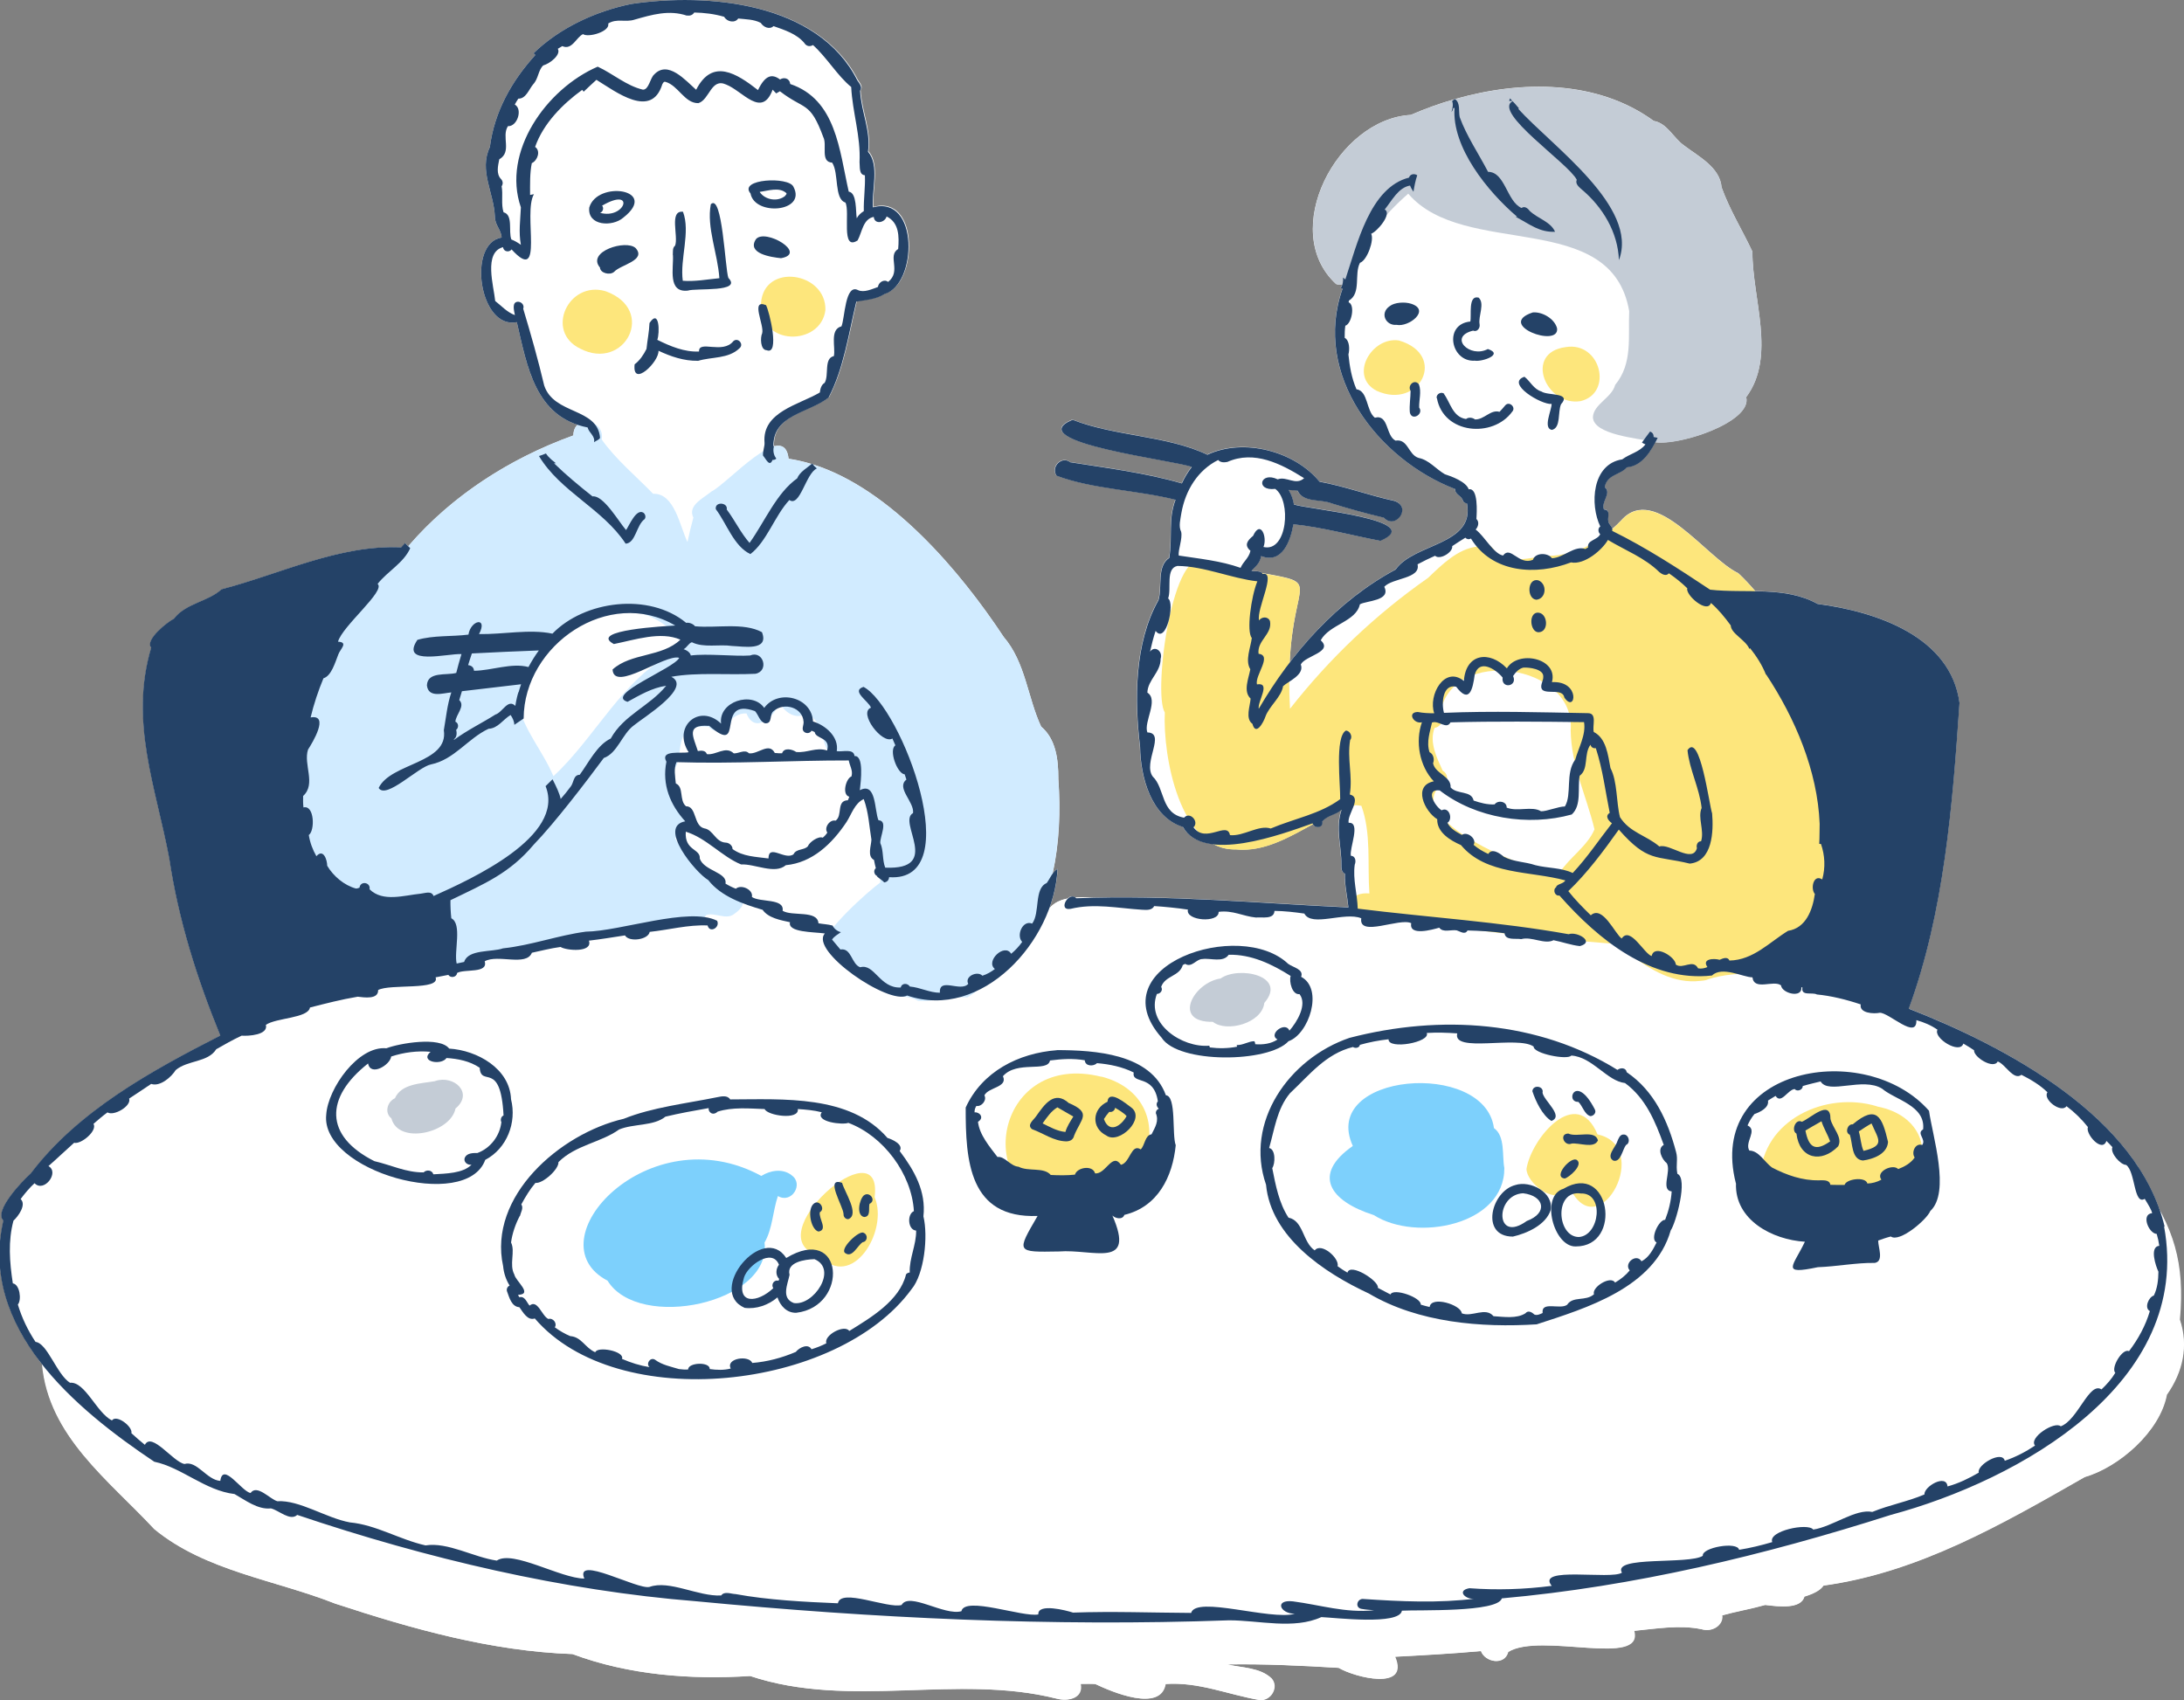 <?xml version="1.0" encoding="UTF-8"?>
<svg id="_レイヤー_2" data-name="レイヤー 2" xmlns="http://www.w3.org/2000/svg" viewBox="0 0 204.11 158.89">
  <rect x="0" y="0" width="204.11" height="158.89" fill="#808080" stroke="none"/>
  <defs>
    <style>
      .cls-1 {
        fill: #fff;
      }

      .cls-2 {
        fill: #fde67c;
      }

      .cls-3 {
        fill: #7dd0fc;
      }

      .cls-4 {
        fill: #d1ebff;
      }

      .cls-5 {
        fill: #c4ccd6;
      }

      .cls-6 {
        fill: #244267;
      }
    </style>
  </defs>
  <g id="_レイヤー_1-2" data-name="レイヤー 1">
    <g>
      <g>
        <path class="cls-1" d="m201.82,113.04c-3.28-9.35-14.8-15.4-23.44-18.78,3.31-9.05,4.09-19,4.74-28.58-.83-6.19-7.72-8.52-13.27-9.25-1.77-.99-3.78-1.15-5.81-1.19-.5-.59-1.02-1.15-1.59-1.68-2.95-1.39-7.76-8.43-10.9-4.97-.28.3-.57.58-.88.84-.03-.27-.36-.46-.38-.78-.06-.39.25-1.01-.4-1.06-.29-.71.75-1.52.08-2.08.19-1.19,1.47-1.14,2.06-1.85,1.29-.11,2.09-1.26,2.66-2.34,2.33.34,9.08-1.91,8.5-4.21,2.83-3.8.56-9.21.58-13.6-.94-2.01-2.12-3.89-2.88-6.01-.15-1.87-2.16-2.88-3.5-3.9-.99-.69-1.58-2.09-2.84-2.3-5.27-3.84-12.35-3.82-18.57-2.04,0,0,0-.01-.02-.01-.01.01-.03.02-.05.03-1.41.4-2.77.9-4.06,1.46-6.89.38-12.36,10.85-6.99,15.8.18.07.38.09.57.05-.03.1-.08.2-.14.29.05.04.11.08.17.1-2.84,8.06,3.34,15.96,10.53,18.72-.05.52.61.6.72,1.09.07.15.22.24.38.25.75,3.92-4.94,3.7-6.67,6.18-3.9,2.09-7.21,5.19-9.89,8.69.37-7.88,3.03-7.35-2.6-8.36-.21-.25-.69-.12-.98-.22.38-.39.81-.72.9-1.37,1.97.77,2.75-1.42,3.02-2.97,2.73.28,5.41,1.03,8.1,1.54-.04,0-.09-.02-.13-.03h0c.05.01.1.03.15.03,4.52-1.95-6.92-2.97-8.08-3.4-.08-.47-.23-.93-.49-1.36.21.01.5.04.83.07.54,1.16,2.18.76,3.19,1.19,1.57.48,3.23.95,4.86,1.33,1.11,1.19,2.7-1.03.97-1.57-2.34-.51-4.61-1.36-6.97-1.79-2.32-2.85-7.08-4.12-10.48-2.52-3.75-1.8-8.64-1.71-12.6-3.27-5.04,2.1,9.91,3.84,11.14,4.42-.36.45-.67.98-.93,1.53-3.34-.98-6.96-1.43-10.43-1.98-.77-.62-1.83.41-1.28,1.26,3.39,1.27,7.51,1.34,11.12,2.25-.7,1.9-.26,3.29-.58,5.43-1.2.79-.63,2.7-1.01,3.95-2.27,4.03-2.24,9.36-1.72,13.7.04,2.81,1.01,6.57,4.01,7.5.57,1.01,1.6,1.48,2.86,1.62.62.33,1.32.51,2.1.49,2.6.25,4.89-1.09,7.19-2.35.23.41,1,.31.87-.28.45-.54,1.2-.62,1.69-1,.03-.01.06-.03.09-.04-.57,1.73.02,3.35,0,5.03,0,.32-.02.74.33.89-.03,1.08.23,2.1.33,3.16-8.01-.37-15.99-1.11-24.03-.9-.51-.04-1.01-.05-1.48-.01-.23-.2-.51-.11-.72.09-.7.14-1.3.42-1.7.92.44-1.21.72-2.46.77-3.69-.18.09-.33.25-.46.44.63-2.85.75-5.87.53-8.89,0-1.8-.23-3.68-1.61-4.85-1.27-2.73-1.45-5.99-3.5-8.38-3.99-6.04-10.52-13.83-17.83-16.12-.02-.03-.04-.06-.06-.1-.02.02-.05.04-.07.06-.71-.22-1.42-.38-2.14-.49-.12-1.07-.63-1.34-1.33-1.17,0-.02,0-.05.01-.07-.02,0-.04.02-.05.03-.04-2.95,3.25-3.08,5.15-4.54,1.42-2.71,1.87-5.95,2.6-8.98.87-.15,1.87-.21,2.66-.72,3.04-.9,3.22-9.26-1.11-8.09-.13-1.6.64-3.94-.46-5.2.28-1.95-.63-3.69-.74-5.7.25-.32-.05-.67-.25-.96C76.46.2,66.11-.69,59,.37c-3.33.68-6.69,2.23-9.14,4.61.06.05.12.11.17.16-2.23,2.46-3.82,5.3-4.25,8.61-1.04,2.18.38,4.26.47,6.49,0,.8.6,1.24.63,1.96-3.25.52-2.09,8.62,1.42,7.91.89,3.82,1.6,8.23,5.67,9.59-.23.21-.38.54-.39,1-5.91,2.13-11.34,5.6-15.43,10.35-.1-.09-.19-.19-.26-.3-.13.14-.25.27-.38.41-5.79-.26-11.26,2.48-16.78,3.92-1.23,1.15-3.35,1.3-4.45,2.75-.59.28-2.76,2-2.13,2.71-2.06,6.92.44,13.04,1.69,19.7.86,5.77,2.61,11.28,4.77,16.55-6.48,3.31-13.3,7.05-17.72,12.89-.73.64-3.49,3.51-2.56,4.4-1.11,4.87.43,9.15,3.16,12.83.12.2.27.39.43.58.61,6.75,6.22,10.82,10.49,15.42,4.77,3.92,11.26,4.73,16.88,6.95,7.2,2.37,14.58,4.45,22.19,4.72,5.24,1.96,11.05,2.41,16.6,2.05,9.36,3.12,19.31-.23,28.62,2.11,1.12.31,2.53-.05,2.26-1.37.46,0,.92-.02,1.38.01,1.56.74,6.1,2.68,6.56,0,3.09-.22,5.83.99,8.8,1.5,1.03.1,1.82-1.2,1.11-2.02-1.06-1.03-2.77-.99-4.15-1.31,3.52-.06,6.89.11,10.43.32,1.48.89,6.64,2.2,5.26-1.04,2.68-.14,5.37-.29,8.04-.53.39,1.06,2.19,1.38,2.53.08,3.04-1.87,12.7,1.49,11.77-1.97,2.09-.2,4.23-.58,6.31-.15,1.04.31,2.04-.42,1.92-1.3,1.34-.37,2.68-.59,4.02-.97,1.36.17,3.33.39,3.66-.78.81-.25,1.49-.57,1.78-1.03,8.9-1.22,16.74-5.76,24.41-10.14,3.2-.93,7.03-4.24,7.68-7.7,1.5-2.13,2.03-4.57,1.21-7.02.38-4.2-.21-7.15-1.91-10.27Z"/>
        <path class="cls-1" d="m128.98,50.53s0,0,0,0c0,0,0,0,0,0h.01Z"/>
      </g>
      <g>
        <path class="cls-1" d="m203.73,123.31c.48-5.3-.58-8.61-3.48-12.79-2.12-6.59-14.77-12.61-20.62-15.43-1.64-.61-3.38-1.42-5.17-1.23-2.08-.82-6.65-2.58-10.07-2.99-4.61.42-8.18,1.93-12.06-1.67t0,0c-11.11-1.89-22.36-2.64-33.59-3.76-4.11-.44-8.15-.8-12.32-1.05-2.99-.08-9.05-2.17-8.93,2.6-.4.21-.71.58-.74,1.02-1.59,1.59-3.84,2.58-4.89,4.65-.47.21-.93.43-1.42.58-1.54-.11-3.02.41-4.63.31-1.2-.57-2.68-.45-3.94-.91-2.83-2.52-5.07-6.05-9.41-5.27-.44-3.12-10.42-.22-12.83-.18-7.81.4-14.98,3.7-22.37,5.91-12.02,5.98-25.39,11.29-31.92,23.83-.89,2.99-3.96,7.71-1.37,10.57.61,6.75,6.22,10.82,10.49,15.42,4.77,3.92,11.26,4.73,16.88,6.95,7.2,2.37,14.58,4.45,22.19,4.72,5.24,1.96,11.05,2.41,16.6,2.05,9.36,3.12,19.31-.23,28.62,2.11,1.12.31,2.53-.05,2.26-1.37.46,0,.92-.02,1.38.01,1.56.74,6.1,2.68,6.56,0,3.09-.22,5.83.99,8.8,1.5,1.03.1,1.82-1.2,1.11-2.02-1.06-1.03-2.77-.99-4.15-1.31,3.52-.06,6.89.11,10.43.32,1.48.89,6.64,2.2,5.26-1.04,2.68-.14,5.37-.29,8.04-.53.39,1.06,2.19,1.38,2.53.08,3.04-1.87,12.7,1.49,11.77-1.97,2.09-.2,4.23-.58,6.31-.15,1.04.31,2.04-.42,1.92-1.3,1.34-.37,2.68-.59,4.02-.97,1.36.17,3.33.39,3.66-.78.81-.25,1.49-.57,1.78-1.03,8.9-1.22,16.74-5.76,24.41-10.14,3.2-.93,7.03-4.24,7.68-7.7,1.5-2.13,2.03-4.57,1.21-7.02Zm-159.78-18.62c-1.96.44-6.53,2.61-7.38-.17-.38-.3-.46-.77-.3-1.19-3.36-4.25,2.29-8.5,6.35-8.59,2.88-.03,8.14,2.4,6.53,5.92.48,2.84-2.92,4.02-5.2,4.03Zm40.65,9c-3.48,13.84-21.4,14.14-32.06,8.81-7.6-5.07-4.64-8.44.12-14.06,3.64-3.43,7.93-7.72,13.21-7.81,1.07.03,2.8.65,2.94-.96,6.73.16,18.3,6.02,15.77,14.02Zm22.27-5.48c-3.44,8.8-16.03,4.7-12.13-4.83,3.4-5.79,15.52-2.5,12.13,4.83Zm11.53-14.39c-1.34,2.36-4.83,3.06-7.32,2.54-1.78-1.28-4.55-2.6-4.73-5.04.65-4.64,6.35-3.77,9.4-2.12,1.04.04,2.27.55,2.33,1.72.87.72.8,1.96.32,2.9Zm36.93,18.88c-3.21,5.01-8.78,7.65-14.69,6.9-7.01.63-13.96-1.98-18.59-7.36-3.38-2.67-.75-11.49,1.53-14.42,10.42-11.84,38.46-2.33,31.76,14.88Zm23.48-2.31c-1.21,2.96-11.38,3.34-13.13,1.1-2.29-.14-.81-3.75-.01-4.91,2.9-6.05,17.57-4.01,13.14,3.82Z"/>
        <path class="cls-2" d="m102.92,100.63c-9.7-2.41-12.24,10.41-3.95,12.35-.09,0-.18,0-.26-.01.24.02.49.03.73.03-.01,0-.03,0-.04,0,.19.01.37,0,.56,0-.05,0-.1,0-.15,0,.07,0,.15,0,.22,0-.02,0-.03,0-.05,0,.86-.04,1.73-.19,2.55-.46-.01,0-.02,0-.03,0,.07-.02.14-.05.21-.07-.06.02-.11.04-.17.06.2-.06.39-.14.58-.21-.01,0-.02,0-.03.01.08-.03.15-.07.23-.1-.03.01-.07.03-.1.05.16-.07.31-.14.46-.21-.01,0-.02,0-.03.01.08-.04.16-.08.23-.12-.02.01-.04.02-.06.04.14-.07.27-.15.4-.23-.01,0-.02.01-.03.02.08-.05.15-.1.23-.15-.01,0-.03.02-.04.03.12-.08.24-.16.35-.24,0,0-.02.01-.03.02.07-.05.14-.11.22-.17,0,0-.02.02-.03.02.11-.09.21-.17.31-.27,0,0-.02.02-.03.02.07-.06.13-.12.2-.19,0,0-.01.01-.02.02.1-.09.19-.19.28-.29,0,0-.02.02-.03.03.06-.07.12-.13.18-.2,0,0,0,.01-.01.02.09-.1.17-.21.24-.32,0,.01-.02.02-.02.03.05-.07.11-.14.15-.22,0,0,0,0,0,.01.08-.12.15-.24.21-.36,0,.01-.02.03-.02.04.04-.07.09-.15.12-.22,0,0,0,0,0,.01.07-.14.13-.29.19-.44,0,.02-.02.04-.02.06.03-.07.06-.13.09-.2,0,0,0,0,0,0,1.72-3.66.22-7.18-3.76-8.21Zm-2.26,12.31c-.07,0-.13.01-.2.02.07,0,.13-.01.2-.02Zm1.24-.22s.08-.02.12-.03c-.04.01-.08.02-.12.03Zm-.73.15s.07,0,.11-.02c-.04,0-.07.01-.11.02Z"/>
        <path class="cls-2" d="m175.43,103.4c-4.76-1.47-10.74,1.25-10.92,6.66-.03.71.28,1.62,1.17,1.41.09.13.18.25.29.35-.1-.11-.2-.22-.29-.35.09.13.19.25.29.35,0,0,0,0,0,0,1.55,1.4,3.89.69,5.81.93-.1,0-.2,0-.3,0,.38.01.77.02,1.17.02-.09,0-.18,0-.28,0,1.05.02,2.14-.03,3.15-.25-.03,0-.05,0-.08.02.06-.01.11-.02.17-.04-.02,0-.04.01-.06.01.36-.08.72-.19,1.06-.33-.01,0-.02,0-.04.01.05-.02.09-.04.13-.06-.02,0-.04.02-.06.03.15-.06.3-.13.44-.21-.02,0-.03.01-.05.02.05-.02.09-.05.14-.07,0,0-.02.01-.03.02.31-.17.6-.37.87-.61,0,0-.01,0-.02.01.04-.03.07-.07.11-.1,0,0-.02.02-.03.03.11-.1.22-.21.32-.33,0,0-.01.01-.02.02.03-.04.07-.08.1-.12,0,0,0,.01-.01.02,2.4-3.01,1.11-6.65-3.04-7.43Zm-6.15,9.29h0c.35,0,.7,0,1.04.02-.33-.02-.68-.02-1.03-.02Zm5.64-.07c.05,0,.1-.02.15-.03-.05,0-.1.02-.15.03Zm-1.76.14s.1,0,.15,0c-.05,0-.1,0-.15,0Zm.54-.02c.06,0,.12,0,.18-.01-.06,0-.12,0-.18.01Zm.59-.04s.08,0,.12-.01c-.04,0-.08,0-.12.01Zm1.73-.32s.06-.02.09-.03c-.03,0-.06.02-.09.03Zm1.55-.72s.03-.02.04-.03c-.01,0-.03.02-.04.03Z"/>
        <path class="cls-2" d="m149.3,106.02c-1.94-4.66-6.19.35-6.64,3.23.02,1.27,2.49,3.27,3.59,2.11.21,0,.41-.02.6-.07,2.73,5.03,7.57-4.18,2.45-5.27Z"/>
        <path class="cls-2" d="m81.74,111.88s0,0,0,0c.86-6.82-11.28,3.84-5.17,5.46,3.06,3.36,6.51-2.33,5.17-5.45,0,0,0,0,0,0Z"/>
        <path class="cls-2" d="m171.53,87.5c7.83-6.79,2.89-18.01-2.46-24.78-2.05-3.15-3.84-6.56-6.62-9.14-2.95-1.39-7.76-8.43-10.9-4.97-1.82,1.91-4.1,3.29-6.85,3.34-1.61.08-3.58.87-4.96-.27-.2-.78-1.19-1.09-1.66-.6-1.84.2-3.33,1.7-4.62,2.93-4.88,3.41-9.21,7.52-12.9,12.23h0c-.82-14.82,5.85-10.66-7.81-13.7-3.11-2.15-5.04,12.24-3.89,14.05,0,0,0,0,0,0-.19,4.04,1.38,12.93,6.65,12.8,4.07.39,7.35-3.09,11.19-4.14.18.01.36.03.53.06.94,2.57.55,5.49.75,8.19-.77-.07-1.62.12-1.67.99,0,1.18,1.4.79,2.18.98,7.49,1.4,15,2.15,22.6,2.76.39.36.82.67,1.26.98,0,0,0,0,0,0,1.91,1.43,4.09,2.76,6.57,2.46-.01,0-.03,0-.04,0,.06,0,.11,0,.17-.01-.01,0-.02,0-.03,0,.14-.01.28-.03.41-.06-.02,0-.05,0-.07.01.05,0,.1-.02.15-.03-.01,0-.03,0-.04,0,1.62-.58,3.26-.54,4.95-.72,0,0,0,0,0,0,2.65-.38,5.25-1.5,7.14-3.37Zm-22.51-9.99c-.7,1.61-2.29,2.57-3.27,4.06-2.48.12-14.12-4.75-11.36-7.92.87.01,1.18-1.21.44-1.62-.56-1.23-1.27-2.65-.76-4,.65-.12.99-.88.53-1.41,0,0,0,0,0,0,0,0,0,0,0,0,1.11-6.24,12.68-4.62,12.19,1.63.05,3.32,1.46,6.08,2.23,9.27,0,0,0,0,0,0,0,0,0,0,0,0Zm10.92,13.97s-.07.02-.11.03c.04,0,.07-.02.11-.03Z"/>
        <path class="cls-2" d="m128.67,36.53c4,1.8,6.66-3.35,2.07-4.71-2.55-.39-4.73,3.34-2.07,4.71Z"/>
        <path class="cls-2" d="m146.32,32.44c-3.94.52-1.85,5.56,1.39,5.05,3.08-.73,1.9-5.6-1.39-5.05Z"/>
        <path class="cls-2" d="m77.14,28.98c.09-3.58-5.78-4.46-6.02-.62-.17,4.03,5.6,4.01,6.02.62Z"/>
        <path class="cls-2" d="m56.58,27.21c-3.46-1-5.68,3.77-2.36,5.37,4.15,2.17,7.22-3.63,2.36-5.37Z"/>
        <path class="cls-3" d="m73.99,109.84c-.83-.66-1.99-.47-2.84.06-10.53-5.73-21.42,6.11-14.37,9.79,2.92,4.75,15.36,2.09,14.67-3.56.75-1.29.77-2.94,1.25-4.35,1.3.76,2.44-1.15,1.28-1.94Z"/>
        <path class="cls-3" d="m128.39,113.56c3.99,2.54,12.24.94,12.2-4.4-.22-1.13.1-2.98-.97-3.73-.87-6.44-16.31-5.17-13.19,1.67-3.82,2.66-2.19,5.14,1.96,6.46Z"/>
        <path class="cls-4" d="m98.91,72.76c0-1.8-.23-3.68-1.61-4.85-1.27-2.73-1.45-5.99-3.5-8.38-4.4-6.66-11.89-15.44-20.1-16.65-.41-3.76-5.69,2.32-7.22,3.06-.71.61-2.25,1.28-1.68,2.43-.21.76-.39,1.52-.55,2.29-.71-1.47-1.21-4.6-3.21-4.51-1.61-1.66-3.48-3.2-4.81-5.08.35-1.83-2.62-2.44-2.64-.38-6.28,2.27-12.03,6.05-16.18,11.26-1.81,1.49-4.07,3.23-4.64,5.58-2.85,4.4-7.12,14.73-4.63,19.6-1.58,7.2,7.74,11.66,13.66,9-.26,5.76,1.8,4.23,5.7,2.45,1.82,0,3.6-.87,5.44-1.03.96.03,2.21.37,2.99-.42,1.97-.72,4.83.67,6.31-.97,1.2-.33,2.99.56,3.77-.65.78-.25,1.85.47,2.56-.06t0,0c2.61-1.81-1.43-2.34-2.29-3.5-.94-.75-1.37-2.22-2.54-2.64-.22-.32-.47-.62-.64-.96.94-.89,2.22-2.77.26-3.33-.26-.95-1.02-1.68-1.06-2.71,2.32-.6-.21-4.77,3.92-4.39.69.81,2.07.27,2.16-.72.38-.33.86-.56,1.39-.52.74,1.9,2.53.43,2.99-.87.1.04.19.08.28.13.42.72,1.43,1.29,2.22.79,2.27.54.99,4.57,3.79,4.07.07.1.15.19.24.27.6,2.02,1.79,3.81,2.49,5.81-.41,1.85.46,3.73.49,5.6-1.05.73-5.5,4.73-5.17,5.73.33.24.68.55,1.07.94,0,0,.02,0,.03,0,1.34,1.62,3.29,2.47,4.85,3.76.89.29,1.94.12,2.74.62,1.6.1,3.09-.42,4.62-.32.47-.27.9-.6,1.26-1.01.16-.01.31-.03.46-.06,5.82-4.7,7.3-12.08,6.77-19.4Zm-35.9-11.76c-4.73,2.26-7.41,7.99-11.29,11.54-.99-2.36-2.74-4.24-3.32-6.8,1.47-7.19,10.01-12.2,15.45-5.72-.31.31-.59.64-.84.98Z"/>
        <path class="cls-5" d="m124.86,26.54c.52.22,1.2-.07,1.44-.57.74-3.12,2.92-5.79,5.31-7.87,5.24,6.14,18.99,1.33,20.65,10.98-.11,2.39.35,4.88-1.31,6.89-.31,1.2-2.01,1.8-2.08,3,0,1.67,4.27,1.99,5.52,2.3,1.97.63,9.42-1.74,8.81-4.15,2.83-3.8.56-9.21.58-13.6-.94-2.01-2.12-3.89-2.88-6.01-.15-1.87-2.16-2.88-3.5-3.9-.99-.69-1.58-2.09-2.84-2.3-6.49-4.72-15.7-3.6-22.7-.57-6.89.38-12.36,10.85-6.99,15.8Z"/>
        <path class="cls-5" d="m40.67,101.04c-1.28.23-3.16.22-3.76,1.6-.71.32-1.01,1.36-.33,1.88.65,2.5,5.54,1.37,5.99-.92,1.73-1.44-.13-3.16-1.9-2.57Z"/>
        <path class="cls-5" d="m114.06,91.45c-2.52.38-4.57,4.11-.71,4.05,1.28,1.02,4.6.13,4.81-1.77,2.2-2.55-2.41-3.48-4.09-2.28Z"/>
        <g>
          <path class="cls-6" d="m65.22,33.73c1.29-.4,2.85-.17,3.9-1.19.43-.37-.15-1.04-.58-.66-.99,1.26-3.26-.14-3.21.97-1.36.07-2.69-.49-3.9-1.09h0c.24-.65.2-2.97-.73-1.57-.03.82-.2,1.61-.28,2.42-.28.56-.62,1.07-1.11,1.44-.25,2.24,2.31-.25,2.23-1.27,1.15.54,2.38.96,3.67.94Z"/>
          <path class="cls-6" d="m71.65,32.73c1.26.51.24-3.68-.06-4.21-1.5-.62-.14,1.86-.36,2.63-.19.39-.17,1.56.41,1.58Z"/>
          <path class="cls-6" d="m62.89,23.84c.08,1.21-.53,3.53,1.39,3.32.76-.26,5.13.19,3.79-1.19-.31-.88-.56-7.96-1.64-6.88-.41,2.16.65,4.62.8,6.91-1.14.11-2.29.33-3.42.24-.28-2.06.74-4.54.02-6.45-1.33-.15-.4,2.32-.74,3.17-.26.2-.19.58-.21.88Z"/>
          <path class="cls-6" d="m72.99,24.13c2.52-.44-1.47-2.81-2.34-1.78-.89,1.35,1.44,1.69,2.34,1.78Z"/>
          <path class="cls-6" d="m143.75,54.23c-1.03-.22-1.08,1.75-.16,1.82.93-.1,1.03-1.5.16-1.82Z"/>
          <path class="cls-6" d="m143.64,57.26c-.8.12-.63,1.81.14,1.83,1.05-.01.87-1.93-.14-1.83Z"/>
          <path class="cls-6" d="m138.16,27.81c-.97-.23-.62,1.66-.75,2.24-2.52.24-1.83,3.8.42,3.66.68.12,2.75-.59,1.22-1.09-1.69.9-3.74-1.14-1.38-1.72.37.16.67-.23.61-.58-.15-.79.53-1.97-.11-2.52Z"/>
          <path class="cls-6" d="m134.29,37.21c.61,3.37,5.24,3.75,7.04,1.26.37-.4-.27-1.01-.65-.59-.17.21-.35.41-.54.61-.83-.25-1.43.74-2.29.71-.23-.18-.6-.23-.84-.04-1.27-.19-1.47-1.58-2.09-2.38.04.02.08.04.11.07-.28-.31-.83-.05-.76.37Z"/>
          <path class="cls-6" d="m145.03,40.18c.87-.19.54-1.69.86-2.4,1.02-1.13-1.24-.78-1.83-1.19-.74-.22-1.05-.97-1.59-1.38-1.82.61,1.61,2.65,2.54,2.54,0,.6-.84,2.28.03,2.43Z"/>
          <path class="cls-6" d="m131.76,38.54c.17.85,1.33.17.87-.45-.02-.71.23-1.48-.02-2.16-.39-.56-1.11.08-.78.6,0,.64-.13,1.33-.07,2.02Z"/>
          <path class="cls-6" d="m56.07,24.98c0,.55.94.78,1.33.42.59-.66,3.05-1.06,2-2.22-.91-.82-4.58.33-3.34,1.81Z"/>
          <path class="cls-6" d="m58.24,20.35c3.43-2.67-2.43-3.52-3.17-.95-.18,1.72,2.16,1.82,3.17.95Zm-2.16-.46c.27-.09.38-.45.19-.67,3.14-1.82,2.18,1.32-.19.67Z"/>
          <path class="cls-6" d="m74.15,17.45c-.44-.97-5.17-.74-4.01.63.4,2.15,5.28,1.74,4.01-.63Zm-.75.84c-.69.6-1.88.41-2.39-.33,0,0,0-.03,0-.03.78-.1,1.83-.48,2.48.12h0c.06.09-.05.17-.11.24Z"/>
          <path class="cls-6" d="m47.39,120.7c.21.57.42,1.42,1.15,1.47.33.45.77,1.29,1.44,1.05,7.73,9.01,28.32,6.7,35.2-2.72,1.21-1.44,1.57-4.97,1.12-6.82.26-2.35-.85-4.29-2.22-6.11.4-.6-.7-1.09-1.14-1.22-3.5-4.05-9.75-3.61-14.7-3.6-.25-.41-.81-.29-1.2-.21-2.89.59-6.06.94-8.75,2.02-5.98,1.39-12.69,7.26-11.27,13.77.06.65.27,1.28.61,1.82-.22.09-.32.34-.24.56Zm1.2-7.05c.08-.35.36-.75.13-1.09.39-.71.79-1.39,1.32-2.01.67.1,2.2-1.27,2.15-1.94,1.59-1.6,3.98-1.83,5.67-3.05,1.35-.56,3.23-.3,4.33-1.2,1.33-.32,2.69-.56,4.04-.8-.06.36.38.77.84.33,1.39-.44,2.95-.29,4.39-.24.26.62,3.26,1.06,3.1,0,.76.05,1.5.11,2.24.3-.66.92,2,1.2,2.48.99,3.28,1.22,5.93,4.78,6.13,8.25-.66.29-.57,1.76.21,1.82.02,1.35-.65,2.57-.6,3.92-.15,0-.29.08-.38.22,0,0,.02-.01.03-.02-.61,2.42-3.24,3.99-5.3,5.26-.45-.66-2.41.41-2.14,1.15-.44.23-.91.41-1.39.56-.31-.57-1.13-.17-1.47.25-1.29.55-2.67.92-4.07,1.03-.28-.75-2.49-.46-2.01.52-.63.17-1.32.14-1.96.05.03-.71-2.03-.62-2.02.04-.28.02-.57,0-.86-.04-.74-.23-1.56-.37-2.26-.89-.44-.23-.84.4-.49.71-.88-.14-1.74-.41-2.57-.77.27-.72-2.3-1.21-2.5-.62-.95-.41-1.27-1.43-2.34-1.51-.49-.2-1.01-.51-1.44-.82.25-.38-.17-.91-.6-.78-.62-.28-1-1.88-1.76-1.25-.27-.3-.44-.93-.95-.78-.05-.06-.09-.14-.12-.23,1.43-.04-.24-1.29-.35-1.89-.51-.95.11-2.15-.31-3,.11-.83.41-1.71.81-2.47Z"/>
          <path class="cls-6" d="m69.6,122.23c1.08.14,2.22-.26,3.06-.98.26.79.87,1.47,1.76,1.44,4.95-.59,4.45-8.37-.94-5.12-2.15-3.33-7.49,3.07-3.89,4.66Zm6.52-4.55c2.22.93-.08,4.39-1.93,4.1-1.21-.45-.58-1.74-.4-2.64-.31-1.19,1.45-1.44,2.33-1.46Zm-6.59,1.72c.33-1.11,2.64-2.81,3.27-1.2-.29.37-.35.97.02,1.33-.02.06-.04.11-.06.17-.44-.13-.72.37-.49.69-1.44,1.37-3.53,1.61-2.74-.99Z"/>
          <path class="cls-6" d="m78.84,113.44c-.04.26.17.52.44.5,1.1-.42-.37-2.58-.58-3.39-1.67-.61.11,2.2.13,2.89Z"/>
          <path class="cls-6" d="m76.49,115.1c.92-.16,0-1.22.13-1.81.46-.25.12-.97-.35-.91-.93.25-.57,2.51.22,2.72Z"/>
          <path class="cls-6" d="m78.99,117.11c.67.5,1.15-.73,1.64-1.02.45-.06.51-.69.09-.87-.41-.29-2.29,1.51-1.73,1.89Z"/>
          <path class="cls-6" d="m80.76,113.74c.65-.03.39-.81.5-1.23.67-.3.02-1.21-.53-.79-.43.4-.73,1.87.03,2.02Z"/>
          <path class="cls-6" d="m156.64,107.66c-.76-2.88-2.03-5.71-4.61-7.45-.08-.45-.58-.44-.87-.22-7.38-4.58-16.51-5.21-25.05-2.99-5.67,1.94-9.81,7.89-7.79,13.72.46,4.89,5.41,8.22,9.61,10.17,4.64,2.74,10.51,3.2,15.68,2.88,4.63-1.51,11-3.41,12.53-8.78.47-.66,1.65-4.87.62-5.29-.16-.9.08-1.3-.12-2.04Zm-1.01,6.34c-.59-.04-1.47,1.81-.81,2.12-.34.67-.71,1.4-1.41,1.76-.47-.79-1.69.19-1.1.85-.38.46-.83.82-1.37,1.14-.41-.7-2.21.44-1.97,1.09-.78.69-1.96.14-2.51.98-.64.49-2.44-.38-2.29.77-.22.1-.52.26-.78.14h0c-.23-.22-.58-.42-.83-.11-.82.52-2.01.33-2.98.27-.76-.9-2.01.12-2.97-.27-.04-.79-2.86-1.67-3-.59-.28-.06-.55-.14-.83-.22.07-.67-2.57-1.59-2.83-.95-.39-.21-.79-.42-1.18-.62.16-.62-2.6-2.38-2.84-1.42-.32-.18-.63-.39-.92-.6.19-.75-1.53-2.26-2.14-1.48-1.14-.76-1.04-2.78-2.45-3.06-.89-1.36-1.2-3.02-1.52-4.63.29-.41.33-1.75-.29-1.88.52-1.81.73-3.64,1.94-5.11,1.84-1.73,3.35-3.7,5.9-4.33.2.16.61.08.64-.2h0c.88-.25,1.77-.42,2.68-.52-.04,1,3.95.28,3.57-.59.96-.06,1.88-.03,2.85.04-.48,1.87,5.66.18,7.14,1.23-.04.66,3.18,1.29,3.52.84,1.98.13,3.32,2.38,5.02,2.57,1.95,1.44,2.82,3.58,3.62,5.78-.66.36-.17,1.36.28,1.71.45.74-.6,2.51.46,2.64-.06.91-.28,1.81-.61,2.65Z"/>
          <path class="cls-6" d="m144.99,104.76c1.2-.45-.68-1.86-.83-2.63.16-.63-.89-.8-.95-.15.31.94.94,2.27,1.78,2.78Z"/>
          <path class="cls-6" d="m147.5,102.97c.4.37.58,1.19,1.13,1.34.3,0,.61-.33.4-.66-1.75-3.38-2.79-.65-1.54-.67Z"/>
          <path class="cls-6" d="m146.85,106.88c.74-.11,2.12.51,2.49-.3-.27-1.03-1.98-.25-2.77-.64-.88.02-.4,1.19.28.95Z"/>
          <path class="cls-6" d="m151.67,106.03c-.3.05-.41.39-.52.64-.15.54-1.09,1.38-.37,1.8.69.19.85-1.03,1.18-1.46.49-.21.23-1.08-.29-.97Z"/>
          <path class="cls-6" d="m146.24,110.14c.42-.11,1.74-1.26,1.14-1.72-.53-.43-2.32,1.6-1.14,1.72Z"/>
          <path class="cls-6" d="m141.63,110.75c-2.26.55-3.35,4.82-.24,4.82,1.31-.3,3.09-1.09,3.53-2.48.3-1.65-1.89-2.79-3.3-2.34Zm1.06,3.36c-2.99,2.16-2.97-2.46-.35-2.59,1.99.23,2.36,1.85.35,2.59Z"/>
          <path class="cls-6" d="m146.12,111.1c-2.21.66-.91,5.45,1.14,5.39,4.43.02,3.21-7.98-1.14-5.39Zm1.44,4.51c-2.08,0-2.34-4.43.19-4.07,2.21-.07,1.76,3.93-.19,4.07Z"/>
          <path class="cls-6" d="m47.76,102.74c-.11-2.88-3.17-4.58-5.78-4.74-.87-1.15-4.64-.5-5.87-.03-2.65-.25-5.46,3.76-5.62,6.19-.59,5.3,13.08,9.13,14.86,4.24,2.03-1.06,2.96-3.5,2.41-5.66Zm-.9,2.09c-.12,1.29-1.01,2.48-2.25,2.93-.4-.01-.97,0-1.17.43-.16.39.25.73.63.66-.81.82-2.4.83-3.57.9-.11-.4-.64-.46-.91-.18-1.64.02-3.03-.69-4.6-1.05-4.7-2.36-4.62-5.96-.59-9.13.23,1.24,2.06.15,2.16-.65,1.19-.39,2.43-.55,3.68-.44-1.06.92.99,1.31,1.49.58,1.08.07,2.19.29,3.1.91.13,1.89,1.96-.77,2.23,4.46-.23.09-.3.39-.22.59Z"/>
          <path class="cls-6" d="m99.9,103.1c-1.37-1.24-2.28.11-3.08,1.24-.22.33-.89.79-.37,1.19,1.06.38,1.99,1.1,3.17,1.14.36,0,.68-.13.77-.55.65-1.59,1.67-2.1-.49-3.03Zm-.33,2.69c-.77-.07-1.46-.47-2.13-.8.42-.59.79-1.14,1.38-1.5.5.29.98.56,1.49.86-.28.46-.59.91-.74,1.44Z"/>
          <path class="cls-6" d="m103.42,106.14c1.18.82,3.69-1.6,2.3-2.64-.46-.33-2.1-1.74-2.22-.53-1.43.65-1.55,2.45-.09,3.16Zm-.25-1.56c.15-.24.31-.45.5-.67.24.07.53-.12.54-.38.35.21.78.45,1.08.78-.52.94-1.62,1.65-2.12.28h0Z"/>
          <path class="cls-6" d="m167.89,105.94c.28,2.38,2.34,2.8,3.9,1.19.45-.84-.54-1.72-.72-2.55.01-1.91-1.85-.08-2.67.26-.59-.33-1.02.81-.52,1.1Zm1.59-.72c.25-.15.5-.29.75-.43.2.65.58,1.24.81,1.88-1.37.97-2,.6-2.31-1.01.25-.15.5-.3.76-.45Z"/>
          <path class="cls-6" d="m172.88,106.05c.27.76.13,2.31,1.22,2.41.97-.13,2.28-.61,2.35-1.74-.55-2.33-1.04-3.54-3.3-1.64-.49-.05-.76.79-.27.97Zm2.03-1.05c.65,1.51,1.29,2.06-.75,2.56-.26-.59-.25-1.17-.44-1.82.39-.26.78-.52,1.2-.75Z"/>
          <path class="cls-6" d="m98.77,98.15c-3.59.27-6.99,2-8.52,5.36-.01,4.97.31,10.38,6.72,10.13-1.99,3.42-2.02,3.39,1.99,3.32,3.21-.25,7.21,1.69,5-3.36.3.29.95.42,1.12-.06,3.13-.75,4.51-3.56,4.8-6.51-.37-.98.08-4.59-.92-4.67-1.41-3.9-6.64-4.21-10.2-4.22Zm7.18,2.08c-.19,1.17,1.88.11,2.26,2.7-.2.22-.11.51.09.69-.16.06-.28.19-.28.41.31.74-.06,1.31-.4,1.98-.62.09-.61,1.01-1.01,1.41-.9-.59-.99,1.26-1.85,1.44-.82-1.2-1.41.91-2.42.8-.21-.8-1.67-.58-1.88.12-.72.08-1.53.07-2.26.03-.65-.76-2.09-.29-3.01-.77-.77-.05-1.28-1-1.97-.91-.73-.96-1.69-2.08-1.82-3.29.63-.38.14-.94-.32-.88-.01-.21.04-.4.17-.6.49.09,1-.54.75-.99.35-.76,2.22-.74,1.73-1.79,1.31-1.5,4.18-.33,4.4-1.47,1.08-.14,2.16-.21,3.25-.02.03.57.81.6,1.14.27,1.19.1,2.36.34,3.43.87Z"/>
          <path class="cls-6" d="m162.24,110.59c-.13,3.43,3.41,5.28,6.44,5.46-1.09,2.3-2.32,3.12,1.21,2.38,1.75-.06,3.61-.43,5.32-.4.88-.15.31-1.48.32-2.09.39-.14.78-.28,1.18-.38.82.6,3.36-1.57,3.69-2.38,1.9-1.76.2-7.04-.12-9.37-5.92-6.73-20.85-4.12-18.05,6.78Zm1.72-6.47c.52-.18,1.39-.59,1.27-1.26.24-.16.47-.29.71-.44.52.81,1.13-.57,1.78-.64.24.28.77.08.76-.28.56-.17,1.14-.3,1.67-.43.74,1.26,3.95-.45,5.75.68,1.22,1.04,4.07,1.57,3.83,3.8-.67.38.33.93-.09,1.46-.64-.22-1.04.69-.7,1.17-.36.53-.96.86-1.54,1.08-.5-.53-2.15.24-1.57.99-.4.22-.86.35-1.31.36-.15-.67-1.98-.44-2.13.13-.44.01-.88,0-1.33-.01-.08-.51-.7-.41-1.09-.42-1.52.03-3.02-.49-4.37-1.2-.68-.49-1.22-1.57-2.11-1.58-.48-.78.81-1.89-.17-2.35.18-.4.36-.71.65-1.07Z"/>
          <path class="cls-6" d="m120.41,90.1c-4.51-4.33-17.79.16-11.85,6.88,1.56,2.46,10.04,2.35,11.86.33,1.9-.65,3.31-4.89,1.18-6.02.27-.71-.77-.88-1.19-1.2Zm.1,6.24h0c-.36-.96-2.04.33-1.12.81-.59.4-1.37.5-2.08.44,0-.11-.03-.2-.08-.28-.56,0-1.05.38-1.65.36,0,.05.02.1.04.15-.84.17-1.71.18-2.56.07,0-.06-.02-.11-.05-.16-2.54.21-5.95-2.06-4.89-4.84.31,0,.6-.33.4-.66.37-1.06,1.72-.97,2.02-2.04.07-.04.15-.08.22-.11.62.4,1.05-.47,1.62-.45.75-.11,1.94.36,2.45-.4,2.1-.05,4.02.86,5.79,1.98-.16.53.14,1.79.83,1.7.75.97-.23,2.6-.95,3.42Z"/>
          <path class="cls-6" d="m131.89,28.39c-.61-.2-1.57-.13-2.01.22-.97.66-.36,1.85.64,1.75,1.13.24,3.21-1.37,1.37-1.97Z"/>
          <path class="cls-6" d="m143.25,29.2c-3.51,1.15,2.49,3.36,2.27,1.49-.23-.91-1.39-1.57-2.27-1.49Z"/>
          <path class="cls-6" d="m202.3,114.64c-2.45-10.27-14.8-16.81-23.91-20.37,3.31-9.05,4.09-19,4.74-28.58-.83-6.19-7.72-8.52-13.27-9.25-3.02-1.69-6.74-.96-10.04-1.33-2.95-1.96-5.93-3.91-9.16-5.5.14-.36-.34-.57-.36-.94-.06-.39.25-1.01-.4-1.06-.29-.71.75-1.52.08-2.08.19-1.19,1.47-1.14,2.06-1.85,1.46-.12,2.3-1.59,2.88-2.76-.13-.02-.26-.05-.38-.08.02-.27-.13-.44-.33-.51-.27.34-.5.69-.76,1.03.1.07.21.13.33.17-.55.72-1.46.87-2.17,1.4-2.84.44-3.04,4.23-2.05,6.28-.23.12-.23.53-.01.71-.23.56-1.26.55-1.13,1.24-.08.05-.17.1-.26.15-1-.37-2.05.83-3.12.86-.39-.54-1.56-.54-1.78.15-1.33.55-2.09-1.37-2.79-.4-.89-.17-1.73-1.81-2.56-2.43.25-.27.36-.71.07-.99.04-.58.19-2.95-.72-2.77-.23-.71-1.63-1.22-2.23-1.41-.83-.48-1.49-1.34-2.44-1.52-.99-.29-.99-1.82-2.17-1.62-.92-.46-.63-2.49-1.93-2.14-.82-.64-.62-2.51-1.72-2.66-.46-1.06-.64-2.17-.75-3.25.12-.46.12-1.3-.35-1.56,0-.39,0-.72.06-1.13.58-.16.94-1.93.31-2.19,0-.05.02-.11.03-.16,1.17-.7.47-2.49,1.03-3.53.66-.21,1.36-2.15,1.04-2.72.5-.13,2.01-1.86,1.27-2.26.68-.84,1.27-2.05,2.37-2.24.08.21.19.4.32.58.08-.53.18-1.03.35-1.54-.28-.19-.67-.11-.77.22-3.66.92-4.85,6.25-5.95,9.52-.07-.06-.14-.11-.21-.18.02.33-.02.68-.22.95.05.04.11.08.17.1-2.84,8.06,3.34,15.96,10.53,18.72-.05.52.61.6.72,1.09.07.15.22.24.38.25.75,3.92-4.94,3.7-6.67,6.18-5.45,2.92-9.74,7.78-12.79,13.01-.14-.68,1.19-2.5-.17-2.28-.21-.85,1.47-2.71.15-2.86-.15-1.26,1.3-1.81,1.07-3.05-.17-.45-.76-.44-1.02-.07-.27-1.03,1.67-4.62.33-4.34-.17-.36-.72-.19-1.04-.3.38-.39.81-.72.9-1.37,1.97.77,2.75-1.42,3.02-2.97,2.73.28,5.41,1.03,8.1,1.54-.04,0-.09-.02-.13-.03h0c.05.01.11.03.16.04h-.01c4.54-1.95-6.91-2.97-8.07-3.4-.08-.47-.23-.93-.49-1.36.21.01.5.04.83.07.54,1.16,2.18.76,3.19,1.19,1.57.48,3.23.95,4.86,1.33,1.11,1.19,2.7-1.03.97-1.57-2.34-.51-4.61-1.36-6.97-1.79-2.32-2.85-7.08-4.12-10.48-2.52-3.75-1.8-8.64-1.71-12.6-3.27-5.04,2.1,9.91,3.84,11.14,4.42-.36.45-.67.98-.93,1.53-3.34-.98-6.96-1.43-10.43-1.98-.77-.62-1.83.41-1.28,1.26,3.39,1.27,7.51,1.34,11.12,2.25-.7,1.9-.26,3.29-.58,5.43-1.2.79-.63,2.7-1.01,3.95-2.27,4.03-2.24,9.36-1.72,13.7.04,2.81,1.01,6.57,4.01,7.5,1.91,3.43,9.22.68,12.11-.34.14.52,1.05.46.91-.18.48-.58,1.32-.62,1.8-1.09-.59,1.74,0,3.38-.02,5.08,0,.32-.02.74.33.89-.03,1.08.23,2.1.33,3.16-8.48-.4-16.93-1.2-25.44-.86-.65-.75-1.79,1.19-.53.99,2.24-.54,4.42-.06,6.64.08.47.03.97.07,1.18-.34,1.05.07,2.08.17,3.15.33-.25,1.05,2.92,1.29,2.87.21,1.33-.17,2.26.41,3.48.53.57-.06,1.7.21,1.74-.62.94.01,1.87.12,2.79.25.68,1.3,3.76-.2,5.32.44-.27,1.82,3.58-.08,4.67.46-.24,1.24,1.98.6,2.62.42.35.49,1.11.16,1.63.25.33.1.78.45,1.01.01,1.15.03,2.32.09,3.46.26.08.7,1.05.46,1.56.55.97-.28,2.18.53,3.02.1.82.16,1.63.46,2.46.55,1.46-.39-.27-1.4-1.05-1.11-6.44-1.16-13.12-1.57-19.71-2.39-.04-1.39-.47-2.74-.28-4.11.14-.32.07-.82-.36-.83-.16-.69.97-3.18-.21-3.08-.15-.82,1.31-2.34.11-2.65.28-1.75-.26-3.31.03-5.09.27-.29-.01-.88-.4-.88-1.04.6-.5,5.08-.53,6.41-1.9,1.4-4.27,1.8-6.49,2.74-1.13-.37-2.53.75-3.81.62-.25-1.35-2.27.83-3.41-.73.56-.53-.34-1.52-.88-.9-2.2-.39-1.77-2.75-2.93-3.85-.95-1.3,1.27-4.07-.5-4.12-.37-.97,1.09-3.03,0-3.72.04-1.21,1.25-1.89,1.24-3.17.23-.65-.52-1.29-.99-.66.14-.63.31-1.3.52-1.94.98,1.31,1.83-2.6,1.17-3.03.34-.92-.27-2.81.87-3.04,2.54.03,5.01,1.16,7.47,1.44-.59,1.43-1.03,4.72-.52,5.29-.11.92-.65,2.09-.14,2.93-.15.84-.7,2.06.03,2.74-.05.71-.52,1.87.17,2.36.31,1.18,1.03-.13,1.21-.67.34-.97,1.5-1.84,1.65-2.85.47-.45,2.03-1.05,1.66-2.03.39-.82,3.07-1.16,1.86-2.26.82-1.5,3.31-1.73,3.66-3.36.59-.35,2.94-.31,2.28-1.64.76-.84,3.43-.74,3.11-2.1.53-.29,1.08-.55,1.64-.8.43.43,1.69-.33,1.6-.9.4-.28.82-.53,1.23-.79.12.14.3.19.52.08,1.99,3.24,6.08,3.48,9.35,2.23,1.27.26,2.95-1.2,3.45-2.1,1.63.98,3.44,1.66,4.81,3.01.25.21.64.41.89.11.61.42,1.19.88,1.72,1.4-.2.61,1.87,2.42,2.21,1.37.7.61,1.3,1.35,1.85,2.1.02.77,1.4,1.35,1.74,2.19.02-.02.05-.03.07-.06.6.76,1.12,1.56,1.48,2.47,0,0,.02,0,.03,0,2.69,4.07,4.79,8.97,4.99,13.94,0,0,0,0,0,0-.02.62,0,1.25-.04,1.87.05.01.11.02.16.01.37,1.06.43,2.21.12,3.32-.82-.54-1.12.86-.69,1.36-.21,1.48-.83,3.19-2.5,3.44-1.75,1.07-3.25,2.74-5.48,2.78-.16-.39-.61-.21-.92-.07-.52-.15-1.69-.11-1.14.68-.27.11-.55.18-.87.12-.49-.92-1.4.12-2.08-.35-.04-.75-2.04-1.94-2.26-.8-.71-.21-2-2.83-2.8-1.64-.62-.41-1.78-3.16-2.89-2.17-.74-.72-1.46-1.45-2.1-2.26,1.76-1.68,3.3-3.75,4.72-5.75,2.72,3.09,3.45,2.4,6.63,3.18,2.14-.21,2.23-3.03,2.09-4.69-.28-.84-1.14-7.64-2.3-5.91.17,1.78,1.12,3.56,1.32,5.4-.39.91.27,2.09-.05,3.11-.35,0-.47.38-.39.65-.42,1.46-2.55-.48-3.51-.16-1.24-1.06-2.75-1.29-3.68-2.74-.36-1.41-.23-3.34-.89-4.59-.23-1.23-.4-2.79-1.56-3.37-.16-.57.35-1.76-.55-1.76-4.46-.08-8.97-.22-13.45-.03-.25-.87-.13-2.74,1.15-2.44-.01-.01-.02-.02-.03-.03,1.26,1.7,1.57.24,1.75-1.08.41-1.53,1.96-.55,2.61.25-.15,1.1,1.43.85.98-.14.22-.34.55-.7.97-.79.52-.03,1.9.13,1.85.85.03.41-.4.89-.06,1.25.5.38,1.89-.15,2.03.7,1.05,1.55,1.56-1.59-1.16-1.44.61-2.26-3.18-3.02-4.21-1.29-1.62-1.69-3.84-1.4-4.02,1.18-1.81-1.47-3.36,1.34-2.77,3.02-.51,0-1.02-.02-1.54-.12-1.03.02-.37,1.16.39.96-.64,1.81-.23,4.11,1.11,5.52-2,.4-.86,2.82.32,3.54-.04,1.23,1.23,1.99,2.22,2.42,2.35,2.82,6.48,2.4,9.75,3.3-.18.34-.82.33-.86.64-.34.23-.11.86.31.77,3.7,4.2,8.58,8.1,14.25,7.48.97-.91,2.9.16,3.79.17.16,1.29,1.98.21,2.67.75.08.75,2.01,1.24,1.9.17.03,0,.07.02.1.03-.15.84.92.41,1.35.65h-.01c1.32.12,2.78.48,4.11.93-.16.83,1.22.9,1.78.78.86-.02,3.48,2.59,3.42.69.71.2,1.34.46,1.97.89-.41.79,2.1,2.34,2.42,1.3.34.2.67.4,1,.62-.06.64,1.83,1.82,2.21,1.05.73.26,1.47,1.81,2.22,1.25.87.44,1.72.94,2.43,1.63-.47.67,1.3,2,1.78,1.3.75.56,1.42,1.22,2,1.95-.25.65,1.33,2.44,1.73,1.3.2.19.38.38.56.58-.23.53.74,1.65,1.28,1.66.88.61.7,3.8,1.74,3.17.35.57.66,1.08.69,1.34-1.06.09-.32,1.9.43,1.94.11.36.19.74.24,1.11-.94.08-.33,1.9-.08,2.42-.01.76-.09,1.54-.43,2.23-.49.14-.92,1.17-.37,1.45-.4,1.36-1.09,2.62-1.95,3.75-.61-.32-1.73,1.58-1.28,2.02-.35.58-.8,1.09-1.29,1.55-1.14-.76-2.21,2.87-3.81,3.45-.56-.52-3.03,1.07-2.4,1.8-.88.59-1.83,1.08-2.83,1.42-.24-1.02-2.65.4-2.43,1.11-.93.54-1.87,1-2.92,1.29-.11-1.21-2.21,0-2.16.75-1.57.67-3.26.97-4.87,1.63-1.57-.32-3.73,1.39-5.52,1.65-.48-.66-4.26.13-3.83,1.17-1.02.3-2.04.55-3.1.72-.16-.81-3.52-.21-3.39.56-1.27.84-8.48-.02-7.56,1.58-1.03.68-8.09-.64-6.56,1.23-2.55.33-5.14.41-7.7.22-1.26.23-.3,1.14.59.97-3.47.44-6.98.27-10.45.04-.58-.1-.88.73-.28.91.41.08.83.11,1.24.14-2.66.28-5.04-.5-7.58-.83-1.75-.2-1.24,1.15.17,1.16-2.27.64-9.24-1.71-9.69-.08-3.76-.02-7.26-.16-11.04-.03-.6-.2-3.32-.91-3.24.17-1.45.29-6.87-1.74-7.19-.3-1.6.45-4.89-1.84-5.59-.58-1.31.36-5.7-1.61-5.95-.16-3.17-.13-6.57-.31-9.56-.86-.43-.01-1.05-.3-1.35.13-2.16.11-4.84-1.47-6.7-.8-1.1.29-7.03-3.03-6.09-.78-2.21-.01-6.69-2.7-8.18-1.68-2.17-.31-4.58-1.75-6.66-1.42-2.45-.55-4.61-1.92-7.07-2.15-2.24-.41-4.69-2.1-6.78-1.98-.67-.17-1.9-1.62-2.5-.77-.81-.11-2.59-2.95-2.83-1.13-1.27-.08-2.18-1.93-3.35-1.58-1.06-.19-3.06-3.03-3.7-1.79-.43-.34-.85-.72-1.26-1.09.15-.6-1.39-1.79-1.82-1.19-1.44-.72-2.51-3.66-3.92-3.52-1.24-.79-2.11-3.7-3.22-3.82-.71-1.07-1.28-2.25-1.65-3.49.37-.44.18-1.89-.47-1.98-.31-2.02-.45-3.95.06-5.86.44-.4,1.24-1.49.67-2.02.37-.5.82-1.04,1.3-1.48.88.92,2.36-1.01,1.3-1.6.81-.71,1.59-1.46,2.4-2.18.62.18,2.2-1.11,1.81-1.77.43-.37.85-.74,1.31-1.07.56.38,2.26-.58,2.02-1.29.7-.45,1.38-.92,2.06-1.37.84.29,1.9-.66,2.29-1.29,1.12-.95,3.01-.7,3.79-1.95.74-.43,1.57-.89,2.37-1.27.63.05,2.51-.06,2.27-1.01.96-.67,3.95-.61,4.12-1.62,1.48-.38,2.96-.76,4.46-1.01.6.07,1.94.28,1.91-.62,1.07-.61,5.84.06,5.37-1.19.4-.07.79-.15,1.19-.23.2.32.78.24.82-.18.7-.4,2.93.08,2.58-1.09,1.22-.69,3.89.51,4.41-.8.89-.19,1.78-.42,2.68-.54.55.35,3.04.55,2.65-.59,1.13-.13,2.25-.32,3.37-.49.36.65,2.18.42,2.31-.33,1.8-.19,3.59-.68,5.41-.6.2.77,1.2.18.89-.44-2.64-1.33-8.99.98-12.27,1.02-2.62.35-5.1,1.28-7.74,1.56-1.04.37-3.27.07-3.63,1.27-.23.05-.47.1-.7.15-.27-1.13.54-3.7-.5-4.23-.06-.56-.09-1.12-.08-1.69,3.24-1.57,5.52-2.51,7.78-5.19,2-2.07,4.88-5.85,6.55-8.1,1.27-.44,1.72-2.25,2.8-3.04.81-.69,5.52-3.54,3.51-4.55,2.4-.44,5.27-.15,7.86-.28,1.31-.25.74-2.23-.5-1.71-1.42.1-4.01-.2-5.54,0-.05-.23-.25-.44-.67-.59.31-.15.45-.54.77-.65,1.1.55,2.55.17,3.75.35,1.01.03,3.51.52,2.8-1.29-1.72-.93-4.27-.36-6.25-.55-.21-.26-.6-.37-.83-.32-3.48-2.87-9.51-2.08-12.5,1.01-2.13-.45-4.62.08-6.86.04.86-1.64-.77-1.34-.99.05-1.57.2-3.26.05-4.77.49-1.66,2.47,2.88,1.25,4.12,1.33-.18.58-.34,1.17-.49,1.76-.9.25-2.7-.16-2.74,1.17.14,1.19,1.48.72,2.28.65-.39,1.17-.49,2.35-.7,3.53.47,3.11-4.97,3.05-6.09,5.4.69,1.11,3.69-1.97,4.89-2.2,2.18-.45,3.45-2.43,5.38-3.33.88-.04,1.34-.86,2.06-1.29.19.28.34.59.35.92.29-.2.58-.39.87-.59.03-6.9,7.97-12.33,14.17-8.69-.76.05-8.21.41-5.74,1.73,1.96-.39,4.36-1.22,6.22-.41-1.72,1.65-4.61,1.22-6.34,2.79.12,2.18,4.93-1.5,6.23-1.09-.47.99-6.98,3.46-4.83,4.11,1.13-.62,2.29-1.31,3.61-1.5-1.55,1.91-3.97,2.73-5.18,4.93-1.28.61-2.05,2.23-2.9,3.39-.61,0-.55.76-.85,1.11-.29.39-.6.78-.93,1.15-.1-.51-.42-1.18-.76-1.84-.22.22-.44.43-.65.64,1.88,4.7-6.95,8.69-10.47,10.27-.19-.52-.8-.26-1.2-.22-1.54.15-3.54.82-4.78-.41.12-.66-.86-.82-.94-.15-.11.04-.22.08-.34.08h.01c-1.09-.29-2.12-1.16-2.69-2.13,0-.55-.36-1.64-1.01-.89-.35-.61-.6-1.28-.71-1.98.59-.41.53-2.84-.5-2.58-.04-.36-.04-.71-.03-1.07,1.24-1.13,0-2.95.46-4.34.39-.6,2.05-3.32.24-3,.3-1.25.71-2.48,1.2-3.66.75-.22,1.1-1.51,1.39-2.23.16-.48.98-1.14-.03-1.19.4-1.46,4.49-4.76,3.7-5.4.94-1.19,2.43-1.95,3.05-3.34-.16-.16-.34-.3-.47-.49-.13.14-.25.27-.38.41-5.79-.26-11.26,2.48-16.78,3.92-1.23,1.15-3.35,1.3-4.45,2.75-.59.28-2.76,2-2.13,2.71-2.06,6.92.44,13.04,1.69,19.7.86,5.77,2.61,11.28,4.77,16.55-6.48,3.31-13.3,7.05-17.72,12.89-.73.64-3.49,3.51-2.56,4.4-2.3,10.03,6.68,17.57,14.11,22.54,2.56.53,4.73,2.69,7.5,3.02,1.02.58,2.19,1.48,3.4,1.34.75.18,1.79,1.22,2.46.61,12.13,4.09,24.87,7.08,37.28,8.07,16.6,1.59,33.18,2.38,49.8,1.78,2.8,0,6.05.88,8.63-.3,1.25.05,7.32.79,7.53-.6,1.51-.09,8.95.18,9.34-1.15,12.34-1.1,24.53-4.03,36.35-7.8,12.01-3.23,28.23-12.32,25.54-26.96Zm-85.44-63.15c-.15.68-.67.99-.92,1.58-1.86-.66-3.83-.85-5.78-1.15-.07-.53.37-1.58.23-2.21-.27-.54-.06-1.2.02-1.77.38-2.14,1.55-4.01,3.44-4.95.2.25.57.24.86.18,2.5-1.11,5,.16,7.17,1.52-.79.72-1.64-.21-2.47.11-1.65-.79-2.11,1.12-.23.89,1.53,1.09,1.14,5.97-1.1,5.43.38-.91-.27-2.59-.97-1.04-.52.43-.88.87-.23,1.41Zm17.07,19.84c.15-.34.03-.88-.33-1.03-.32-.96.06-1.96.23-2.77.62-.24,1.36.69,1.73-.02,4.17-.11,8.32-.07,12.48-.02.2,1.19-.53,2.43-.82,3.5-.95,1.25-.29,3.26-.97,4.38-.61,0-1.7.47-2.23.45-.85-.52-2.19.07-3.21-.34.02-.58-.82-.74-1.13-.3-.67.03-1.33-.14-1.96-.36-.21-.97-1.54-.54-2.15-1.23.06-1.06-1.43-1.26-1.64-2.25Zm9.57,9.53c-1.01-.34-1.99-.29-2.96-.79-.36-.32-1.11-.84-1.45-.26-.48-.22-.96-.5-1.37-.85.33-.56-.6-1.3-1.1-.93-.51-.28-1.08-.58-1.35-1.13.55-.34.16-1.55-.54-1.17-.67-.41-1.56-2.03-.18-1.86,3.39,2.62,8.28,3.38,12.34,2.25.95-.86.53-2.49.74-3.62.87-.63.36-2.01,1.01-2.9.07.27.3.36.5.32.65,1.99.89,4.01,1.3,6.05-.47.29-.13.73.21.97-1.21,1.54-2.32,3.22-3.67,4.65-1.06-.51-2.34-.44-3.48-.73Zm-95.04-16.19c-.08.21-.21.72-.3,1.3-.7-.7-1.2.62-1.86.81-1.21.77-2.64,1.46-3.87,2.37,0-.02,0-.05,0-.07.25-.15.29-.55.2-.87.25-.18.25-.63-.07-.76.03-.66.96-1.46.36-2.02.08-.28.16-.55.25-.83,1.84-.22,3.69-.43,5.53-.65-.08.24-.16.48-.23.73Zm.93-2.33c-1.58-.42-3.43.33-5.09.35-.02-.27-.17-.48-.55-.53.11-.37.23-.73.35-1.09,2.08-.11,4.16-.2,6.26-.28-.36.49-.68,1.01-.97,1.55Z"/>
          <path class="cls-6" d="m141.76,20.32c1.22.65,2.14,1.41,3.57,1.34-.41-.95-1.64-1.24-2.38-1.96-.17-.24-.48-.47-.75-.26-1.39-.61-1.53-3.38-3.13-3.38-.88-1.69-2.02-3.37-2.65-5.11-.13-.58.09-1.32-.45-1.7-.08.06-.17.13-.26.19.13.33.04.69-.06,1.03.1-.12.16-.24.15-.36.05-.01.09-.02.14-.03-.28,3.67,3.09,7.83,5.85,10.18-.05,0-.1,0-.14-.01.04.03.08.05.12.08Z"/>
          <path class="cls-6" d="m147.83,17.71c1.95,1.64,3.38,4,3.47,6.6,1.89-4.97-6.26-10.65-9.41-14.14.03-.01.05-.02.07-.04-.2-.22-.38-.47-.6-.67-1.89,1.03,5.24,5.81,6,7.34-.17.38.22.69.47.91Z"/>
          <path class="cls-6" d="m141.13,9.18c-.03.08-.06.16-.09.25.1,0,.19,0,.29,0-.07-.08-.15-.16-.21-.25Z"/>
          <path class="cls-6" d="m51.28,42.71c-.09-.1-.18-.21-.26-.33-.23.09-.45.19-.65.24,2.01,3.35,5.97,4.93,8.1,8.19.94-.05,1-1.74,1.77-2.29.15-.19.07-.48-.12-.61-.67-.39-1.3,1.18-1.61,1.63-.7-.8-2.11-3.28-3.14-3.15-1.24-.98-2.47-2-3.6-3.1.06.02.12.01.18,0-.24-.18-.47-.37-.67-.59Z"/>
          <path class="cls-6" d="m59,.37c-3.33.68-6.69,2.23-9.14,4.61.06.05.12.11.17.16-2.23,2.46-3.82,5.3-4.25,8.61-1.04,2.18.38,4.26.47,6.49,0,.8.6,1.24.63,1.96-3.25.52-2.09,8.62,1.42,7.91.96,4.1,1.7,8.88,6.62,9.84.11.5.71.77.6,1.38.18-.15.46-.21.56-.41-.23-2.84-4.31-2.14-5.22-4.89-.58-2.45-1.24-4.77-1.96-7.17.13-.37-.19-.66-.49-.66-.61.02-.36.85-.29,1.25-.74-.27-1.26-.87-1.84-1.32-.13-1.38-1.11-4.54.73-5.03.05.43.57.52.8.21,3.11,3.4,1.04-3.37,2.09-5.16-.12.03-.24.05-.36.07,0-1-.03-2.04.16-2.97.53-.24.86-1.14.31-1.52.76-2.17,2.55-3.99,4.4-5.33.05.06.1.11.14.17.39-.38.8-.75,1.19-1.11,1.81,1.11,5.15,3.7,6.16.41.07-.11.13-.27.29-.22,1.2.33,1.79,2.02,3.08,1.99,1.05-.32,1.18-2.38,2.59-1.74,1.56.61,3.34,3.19,4.35.48.11.12.22.23.33.35.11-.07.23-.14.35-.2,2.33,1.8,2.8.88,4.06,4.3.37.72-.31,2.31.82,2.37.65.98.17,3.4,1.24,3.73.46.86-.46,4.58,1.14,3.54.43-.8.5-2,1.51-2.2.07.75,1.04.55,1.2-.04,1.17.57,1.18,1.87,1.08,3.04-1.05.64.34,2.07-.94,3.08-.36-.3-.9.03-.95.47-.56.2-1.3.55-1.85.3-1.23-.66-1.24,2.66-1.56,3.38-1.13.29-.53,1.98-.71,2.78-.96.21-.43,1.77-.86,2.5-.31.17-.41.57-.45.9-1.93,1.15-5.41,1.8-5.17,4.69.03.33-.18.82-.14,1.21.28.31.61,1.12.89.4.13.02.25-.03.35-.11-.05-.07-.09-.14-.13-.22.01.02.02.04.03.06-.18-.31-.21-.69-.12-1.03-.02,0-.04.02-.05.03-.04-2.95,3.25-3.08,5.15-4.54,1.42-2.71,1.87-5.95,2.6-8.98.87-.15,1.87-.21,2.66-.72,3.04-.9,3.22-9.26-1.11-8.09-.13-1.6.64-3.94-.46-5.2.28-1.95-.63-3.69-.74-5.7.25-.32-.05-.67-.25-.96C76.46.2,66.11-.69,59,.37Zm5.22,1.07c.26.07.53-.05.66-.27.94.02,1.88.13,2.8.4.24.46,1,.63,1.31.16.71.08,1.47.07,2.11.41.24.39.82.66,1.19.3,1.02.36,2.17.72,2.88,1.58.2.32.53.36.81.19,1.3,1.17,2.29,2.88,3.57,3.92.12,2.39.9,4.59.78,7.02.05.42-.08,1.18.5,1.23.05,1.11-.13,2.23-.1,3.35-.27.17-.51.38-.66.67-.11-.61.03-2.39-.75-2.49-.88-3.87-1.17-8.61-5.47-10.06-.06-.57-.62-.65-.95-.42-.77-.58-1.4-.38-2.06.99-1.99-1.55-4.26-3.02-5.78-.03-.99-.87-2.64-2.8-3.93-1.42-.37.33-.49,1.42-1.04,1.41-1.53-.35-2.8-1.49-4.23-2.15-4.8,2.07-8.98,7.96-7.18,13.15-.05,1.19-.22,2.31,0,3.5-.32-.23-.61-.39-.89-.5-.29-.74.19-2.31-.73-2.54-.25-.77-.03-1.68-.18-2.43.13-.19.15-.45-.05-.67-.48-.49-.29-1.24-.17-1.85,1.22-.71.18-2.12.81-3.1.87.06,1.41-1.59.64-2.02.1-.19.2-.35.33-.55.71.02.99-.86,1.38-1.33.51-.54.46-1.29.94-1.77.69-.2,1.69-1.03,1.37-1.56.14-.09.28-.17.42-.25.91.42,1.32-.85,1.94-1.12.48.35,2.55-.24,2.35-.99.8-.51,1.61-.08,2.48-.37,1.59-.45,3.2-.94,4.9-.36Z"/>
          <path class="cls-6" d="m70.12,51.79c1.54-1.17,2.27-3.57,3.65-5.06,1,.71,1.54-2.5,2.57-2.95-.16-.14-.33-.28-.42-.48-.49.45-1.16.77-1.42,1.41-1.93,1.36-3.04,4.07-4.45,6.03-.82-.93-1.37-2.11-2.13-3.12.13-.69-1.15-.76-1.02-.03,1.01,1.33,1.68,3.46,3.22,4.19Z"/>
          <path class="cls-6" d="m80.69,64.2c-1.19.38.5,1.33.71,1.94-1.22.45,1.06,3.47,2,2.88.1.21.19.42.28.64-.64.41.16,2.65.87,2.71.06.16.11.33.16.49-.99.77.76,2.09.62,3.13-1.5.81,2.76,5.33-2.6,5.1-.29-.74-.14-1.6-.46-2.3-.05-.58.76-2.09-.17-2.13-.39-.92-.19-3.61-1.74-2.81.09-.85.4-3.26-.5-3.19-.07-.74-1.14-.36-1.66-.46.22-1.33-1.05-2.42-2.22-2.77-.11-2.28-3.26-3.06-4.56-1.27-1.12-1.61-4.3-.59-4.03,1.47-2.02-1.94-4.58.29-3.03,2.67-.6.16-2.71-.27-2.08.89-.43,2.14.36,4.04,1.76,5.57-2.61.48.96,4.8,2.15,5.49,1.19,1.53,3.27,2.25,5.08,2.78.53.77,1.69.97,2.56,1.16-.23.96,2.16.9,3.26,1.05-1.47,1.62,5.98,6.73,7.69,5.8,6.97,2.39,13.75-5.08,14.05-11.83-.45.23-.71.92-1.01,1.32-1.2.5-.6,2.79-1.36,3.79-.89-.37-1.51,1.11-.93,1.71-.29.41-.64.79-1.03,1.11-.62-1.04-2.44.7-1.52,1.42-.35.27-.73.49-1.17.63-.46-.49-1.69.06-1.32.76-.71.81-2.75-.67-2.65.83-.97,0-1.81-.49-2.81-.58-.2-.33-.75-.35-.85.09-1.96.1-2.46-2.28-3.79-1.89-.83-.3-.8-1.84-1.85-1.66-.26-.31-.52-.62-.78-.93.21-.31.55-.49.83-.69-.33-.08-.63-.31-.78-.62,0,0,0,0-.01,0-.42-.12-.88-.13-1.31-.21-.09-1.26-2.45-.62-3.35-1.17.19-1.19-2.11-.76-2.87-1.29.15-.69-1.01-1.21-1.5-.77-.34-.13-.66-.29-.97-.48.2-1.06-1.99-1.17-2.4-2.33.08-.96-1.44-.71-1.31-2.52,1.93.59,3.39,2.34,5.17,3.06,1.28-.07,3.16.96,4.18.07,2.47-.23,4.32-2,5.67-4.03.49-.76.75-1.74,1.61-2.15.46,1.23.51,2.54.72,3.79-.02.59-.42,1.56.24,1.9.05.26.1.51.17.77-.26.2-.15.64.14.74,0,.01-.02.02-.03.03.21.2.48.34.68.56.27-.04.44-.22.45-.49,7.42.54,1.13-15.92-2.38-17.78Zm-14.43,3.62h0c3.49,2.99.43-2.75,4.3-1.36.33.35.44,1,.95,1.14.73.04.35-.84.8-1.15.96-.84,2.71-.35,2.79,1.01.03.32-.25.72.08.96.22.16.53.11.66-.13.09.03.19.07.3.13.09.66,1.51.46,1.16,1.72-1.03-.34-1.85.24-2.89.14-.37-.26-1.14-.44-1.32.12-.22,0-.45,0-.68-.03-.54-1.05-1.58.16-2.42.03-.36-.4-.96.03-1.41.01-.78-.74-1.65.19-2.52.07-.12-.37-.53-.34-.84-.29-.42-1.33-1.16-2.5,1.02-2.35Zm13.34,4.73c-.54.17-.95,1.73-.23,1.91-.03.11-.08.22-.13.33-1.11.03-.46,1.43-1.15,1.91-.53-.15-1.11.66-.77,1.11-.11.18-.26.34-.43.48-.39-.18-1.24.4-1.39.8-.35.39-1.09.21-1.34.75-.8.59-2.33-1.01-2.34.39-1.17-.16-2.39-.17-3.36-.88.01-.32-.33-.6-.64-.6-.96-.05-1.17-1.21-1.99-1.33-1.04-.23-.69-2.07-1.72-2.07-.66-.56-.17-1.79-.95-2.13-.06-.66-.21-1.36.06-1.99,5.36.17,10.77-.17,16.11-.16.05.42.41.95.25,1.47Z"/>
        </g>
      </g>
    </g>
  </g>
</svg>